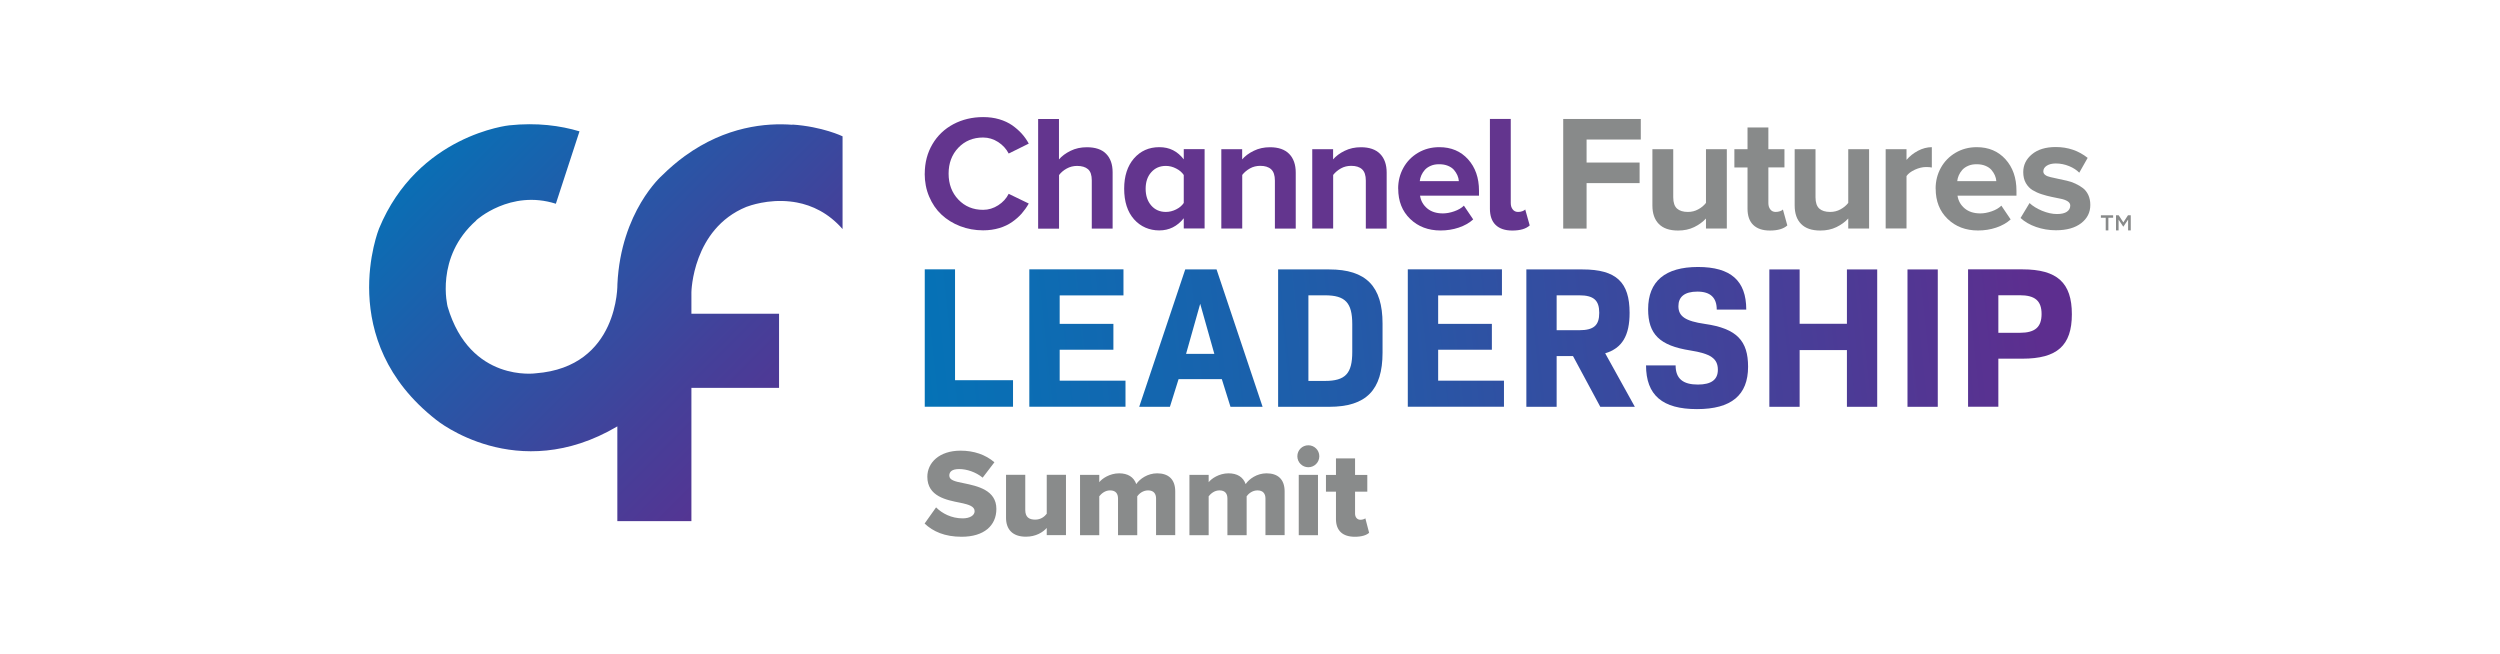 <?xml version="1.0" encoding="UTF-8"?>
<svg id="Layer_1" data-name="Layer 1" xmlns="http://www.w3.org/2000/svg" width="357.42" height="93.48" xmlns:xlink="http://www.w3.org/1999/xlink" viewBox="0 0 357.42 93.48">
  <defs>
    <linearGradient id="linear-gradient" x1="129.23" y1="49.33" x2="290.15" y2="32.22" gradientUnits="userSpaceOnUse">
      <stop offset="0" stop-color="#0473b7"/>
      <stop offset=".3" stop-color="#1a61ac"/>
      <stop offset=".92" stop-color="#553492"/>
      <stop offset="1" stop-color="#5d2e8f"/>
    </linearGradient>
    <linearGradient id="linear-gradient-2" x1="129.41" y1="50.96" x2="290.32" y2="33.85" xlink:href="#linear-gradient"/>
    <linearGradient id="linear-gradient-3" x1="129.64" y1="53.16" x2="290.55" y2="36.05" xlink:href="#linear-gradient"/>
    <linearGradient id="linear-gradient-4" x1="129.77" y1="54.4" x2="290.69" y2="37.3" xlink:href="#linear-gradient"/>
    <linearGradient id="linear-gradient-5" x1="130.01" y1="56.64" x2="290.92" y2="39.54" xlink:href="#linear-gradient"/>
    <linearGradient id="linear-gradient-6" x1="130.21" y1="58.52" x2="291.12" y2="41.41" xlink:href="#linear-gradient"/>
    <linearGradient id="linear-gradient-7" x1="130.4" y1="60.28" x2="291.31" y2="43.18" xlink:href="#linear-gradient"/>
    <linearGradient id="linear-gradient-8" x1="130.6" y1="62.17" x2="291.51" y2="45.06" xlink:href="#linear-gradient"/>
    <linearGradient id="linear-gradient-9" x1="130.76" y1="63.66" x2="291.67" y2="46.55" xlink:href="#linear-gradient"/>
    <linearGradient id="linear-gradient-10" x1="130.85" y1="64.57" x2="291.77" y2="47.46" xlink:href="#linear-gradient"/>
    <linearGradient id="linear-gradient-11" x1="58.13" y1="7.08" x2="118.66" y2="66.77" gradientUnits="userSpaceOnUse">
      <stop offset=".1" stop-color="#0473b7"/>
      <stop offset=".71" stop-color="#43419a"/>
      <stop offset="1" stop-color="#5d2e8f"/>
    </linearGradient>
  </defs>
  <g id="CFLS">
    <g>
      <path d="m144.83,54.37v3.78h-12.62v-19.64h4.33v15.85h8.29Z" fill="url(#linear-gradient)"/>
      <path d="m160.91,54.43v3.72h-13.75v-19.64h13.46v3.72h-9.12v4.07h7.68v3.7h-7.68v4.42h9.41Z" fill="url(#linear-gradient-2)"/>
      <path d="m174.68,54.2h-6.18l-1.24,3.96h-4.39l6.58-19.64h4.48l6.58,19.64h-4.59l-1.24-3.96Zm-5.11-3.61h4.04l-2.02-7.16-2.02,7.16Z" fill="url(#linear-gradient-3)"/>
      <path d="m197.66,46.26v4.16c0,5.34-2.34,7.74-7.62,7.74h-7.31v-19.64h7.31c5.28,0,7.62,2.43,7.62,7.74Zm-4.33.09c0-3.06-.98-4.13-3.9-4.13h-2.37v12.24h2.37c2.92,0,3.9-1.07,3.9-4.13v-3.98Z" fill="url(#linear-gradient-4)"/>
      <path d="m215.02,54.43v3.72h-13.75v-19.64h13.46v3.72h-9.12v4.07h7.68v3.7h-7.68v4.42h9.41Z" fill="url(#linear-gradient-5)"/>
      <path d="m224.89,50.91h-2.34v7.25h-4.33v-19.64h8.03c4.82,0,6.73,1.82,6.73,6.21,0,3.21-1.04,5.05-3.49,5.78l4.24,7.65h-4.94l-3.9-7.25Zm-2.34-3.7h3.23c2.11,0,2.86-.72,2.86-2.48s-.75-2.51-2.86-2.51h-3.23v5Z" fill="url(#linear-gradient-6)"/>
      <path d="m235.34,52.24h4.22c0,1.91,1.07,2.74,3.18,2.74,1.91,0,2.86-.69,2.86-2.11,0-1.62-1.04-2.31-3.96-2.77-4.36-.69-6.01-2.31-6.01-5.89,0-4.01,2.45-6.04,7.13-6.04s6.9,1.96,6.9,6.09h-4.22c0-1.7-.9-2.57-2.77-2.57s-2.71.78-2.71,2.08c0,1.47,1.01,2.14,3.78,2.54,4.59.66,6.18,2.43,6.18,6.12,0,4.07-2.4,6.06-7.31,6.06s-7.28-1.96-7.28-6.27Z" fill="url(#linear-gradient-7)"/>
      <path d="m268.38,38.52v19.64h-4.33v-8.11h-6.76v8.11h-4.33v-19.64h4.33v7.77h6.76v-7.77h4.33Z" fill="url(#linear-gradient-8)"/>
      <path d="m272.71,38.52h4.33v19.64h-4.33v-19.64Z" fill="url(#linear-gradient-9)"/>
      <path d="m296.21,44.93c0,4.48-2.11,6.35-7.07,6.35h-3.44v6.87h-4.33v-19.64h7.77c4.97,0,7.07,1.91,7.07,6.41Zm-4.33-.03c0-1.88-.92-2.69-3.12-2.69h-3.06v5.37h3.06c2.19,0,3.12-.81,3.12-2.69Z" fill="url(#linear-gradient-10)"/>
    </g>
    <g>
      <path d="m133.83,72.54c.86.86,2.18,1.57,3.81,1.57,1.05,0,1.7-.45,1.7-1.02,0-.68-.77-.95-2.04-1.21-1.97-.39-4.72-.89-4.72-3.72,0-2,1.7-3.73,4.75-3.73,1.91,0,3.57.57,4.84,1.66l-1.68,2.2c-1-.82-2.3-1.23-3.36-1.23s-1.41.41-1.41.93c0,.63.73.84,2.05,1.09,1.97.41,4.68.98,4.68,3.68,0,2.39-1.77,3.98-4.97,3.98-2.41,0-4.09-.75-5.29-1.89l1.63-2.3Z" fill="#898b8b"/>
      <path d="m149.65,76.52v-1.04c-.54.61-1.54,1.25-2.98,1.25-1.97,0-2.84-1.11-2.84-2.7v-6.15h2.75v5.02c0,1.04.54,1.39,1.43,1.39.79,0,1.32-.43,1.64-.84v-5.57h2.75v8.63h-2.75Z" fill="#898b8b"/>
      <path d="m165.28,76.52v-5.25c0-.66-.32-1.16-1.14-1.16-.75,0-1.29.48-1.55.84v5.57h-2.75v-5.25c0-.66-.3-1.16-1.14-1.16-.73,0-1.25.48-1.54.84v5.57h-2.75v-8.63h2.75v1.05c.38-.5,1.48-1.27,2.84-1.27,1.23,0,2.09.52,2.45,1.54.5-.75,1.63-1.54,2.98-1.54,1.59,0,2.59.82,2.59,2.59v6.25h-2.73Z" fill="#898b8b"/>
      <path d="m180.92,76.52v-5.25c0-.66-.32-1.16-1.14-1.16-.75,0-1.29.48-1.55.84v5.57h-2.75v-5.25c0-.66-.3-1.16-1.14-1.16-.73,0-1.25.48-1.54.84v5.57h-2.75v-8.63h2.75v1.05c.38-.5,1.48-1.27,2.84-1.27,1.23,0,2.09.52,2.45,1.54.5-.75,1.63-1.54,2.98-1.54,1.59,0,2.59.82,2.59,2.59v6.25h-2.73Z" fill="#898b8b"/>
      <path d="m185.48,65.23c0-.88.7-1.57,1.57-1.57s1.57.7,1.57,1.57-.7,1.57-1.57,1.57-1.57-.7-1.57-1.57Zm.2,11.29v-8.63h2.75v8.63h-2.75Z" fill="#898b8b"/>
      <path d="m191,74.2v-3.91h-1.43v-2.39h1.43v-2.36h2.73v2.36h1.75v2.39h-1.75v3.14c0,.5.29.88.77.88.3,0,.61-.11.7-.21l.54,2.07c-.34.32-1.02.57-2.04.57-1.75,0-2.7-.88-2.7-2.54Z" fill="#898b8b"/>
    </g>
    <path d="m113.3,17.84c-3.74-.29-9.52.22-15.35,4.44,0,0-.01,0-.02.01h0c-1.1.8-2.2,1.73-3.29,2.81,0,0-5.87,5.12-6.37,15.51,0,0,.25,11.84-11.66,12.76,0,0-9.39,1.38-12.61-9.51,0,0-1.86-7.09,4.09-12.34v-.03s4.86-4.44,11.38-2.36l3.38-10.35c-2.73-.82-6.09-1.28-10.05-.86,0,0-13.07,1.35-18.61,14.76,0,0-6.45,15.93,8.19,27.36,0,0,11.49,9.43,25.88.92v13.55h10.59v-19.06h12.53v-10.59h-12.53v-3.09s.14-9.03,7.85-12.19c.48-.18,3.1-1.12,6.27-.77.1.01.2.02.3.04.04,0,.07,0,.11.01.18.03.36.06.54.09h0c2.17.41,4.51,1.48,6.54,3.8v-13.26s-2.86-1.39-7.18-1.68Z" fill="url(#linear-gradient-11)"/>
    <g>
      <path d="m132.21,24.84c0-1.58.37-2.99,1.1-4.23s1.74-2.19,3-2.86c1.27-.67,2.69-1.01,4.25-1.01.83,0,1.59.1,2.3.31.71.21,1.32.5,1.85.86.52.37.98.77,1.36,1.19s.72.9,1.01,1.43l-2.87,1.42c-.34-.66-.84-1.21-1.5-1.64-.67-.43-1.38-.65-2.16-.65-1.43,0-2.61.49-3.54,1.46-.93.98-1.39,2.21-1.39,3.7s.46,2.73,1.39,3.71c.93.98,2.11,1.47,3.54,1.47.77,0,1.49-.22,2.16-.65s1.17-.98,1.5-1.64l2.87,1.39c-.3.53-.64,1-1.01,1.43-.38.43-.83.83-1.36,1.2s-1.14.67-1.85.88c-.71.21-1.47.32-2.3.32-1.17,0-2.27-.2-3.3-.6-1.03-.4-1.91-.95-2.66-1.65-.75-.7-1.33-1.56-1.76-2.57-.43-1.01-.64-2.11-.64-3.3Z" fill="#63358e"/>
      <path d="m148.42,32.67v-15.66h2.98v5.78c.41-.48.97-.89,1.66-1.23.69-.34,1.46-.51,2.32-.51,1.22,0,2.15.31,2.76.94.62.63.93,1.51.93,2.64v8.05h-2.98v-6.9c0-.75-.18-1.28-.54-1.59-.36-.31-.88-.47-1.56-.47-.54,0-1.04.13-1.49.38-.45.25-.82.56-1.09.93v7.66h-2.98Z" fill="#63358e"/>
      <path d="m160.72,26.98c0-1.81.47-3.25,1.4-4.33.94-1.07,2.14-1.61,3.62-1.61s2.59.58,3.5,1.74v-1.46h2.98v11.34h-2.98v-1.46c-.93,1.16-2.09,1.74-3.5,1.74s-2.67-.53-3.61-1.59c-.94-1.06-1.41-2.52-1.41-4.38Zm3.07,0c0,.99.27,1.79.8,2.4.53.61,1.23.92,2.09.92.5,0,.99-.12,1.47-.36.48-.24.84-.55,1.09-.92v-4c-.25-.37-.61-.69-1.09-.93-.48-.25-.97-.37-1.47-.37-.86,0-1.55.3-2.09.91-.54.6-.8,1.39-.8,2.37Z" fill="#63358e"/>
      <path d="m174.61,32.67v-11.34h2.98v1.46c.41-.48.96-.89,1.66-1.23.69-.34,1.46-.51,2.31-.51,1.22,0,2.13.32,2.76.96.62.64.93,1.53.93,2.67v8h-2.98v-6.86c0-.75-.18-1.29-.54-1.62s-.88-.49-1.55-.49c-.54,0-1.04.12-1.48.37-.44.25-.81.56-1.1.93v7.66h-2.98Z" fill="#63358e"/>
      <path d="m187.61,32.67v-11.34h2.98v1.46c.41-.48.96-.89,1.66-1.23.69-.34,1.46-.51,2.31-.51,1.22,0,2.13.32,2.76.96.62.64.93,1.53.93,2.67v8h-2.98v-6.86c0-.75-.18-1.29-.54-1.62s-.88-.49-1.55-.49c-.54,0-1.04.12-1.48.37-.44.25-.81.56-1.1.93v7.66h-2.98Z" fill="#63358e"/>
      <path d="m199.89,26.98c0-1.09.25-2.09.75-2.99.5-.9,1.2-1.62,2.1-2.15.9-.53,1.91-.8,3.03-.8,1.7,0,3.07.58,4.11,1.73,1.04,1.15,1.57,2.65,1.57,4.5v.7h-8.43c.11.73.45,1.34,1.02,1.82.57.48,1.32.72,2.25.72.5,0,1.05-.1,1.62-.3.58-.2,1.04-.47,1.38-.81l1.33,1.97c-.55.5-1.24.89-2.07,1.17-.83.28-1.7.41-2.6.41-1.75,0-3.2-.55-4.34-1.65-1.14-1.1-1.71-2.54-1.71-4.33Zm3.1-1.08h5.58c-.02-.29-.09-.57-.21-.84-.12-.27-.28-.52-.49-.77-.21-.24-.5-.44-.87-.59-.37-.15-.78-.22-1.25-.22s-.84.07-1.19.22c-.35.15-.63.34-.85.58-.21.24-.38.5-.5.77-.12.27-.2.56-.23.85Z" fill="#63358e"/>
      <path d="m213.01,29.82v-12.82h2.98v12.03c0,.37.09.67.28.91.18.24.44.36.76.36.21,0,.42-.03.61-.1.19-.07.33-.15.42-.25l.64,2.28c-.54.49-1.37.73-2.49.73-1.04,0-1.83-.27-2.38-.8-.55-.53-.82-1.31-.82-2.33Z" fill="#63358e"/>
      <path d="m223.49,32.67v-15.66h11.09v2.94h-7.75v3.29h7.58v2.94h-7.58v6.5h-3.34Z" fill="#888a8a"/>
      <path d="m236.24,29.38v-8.05h2.98v6.88c0,.75.18,1.28.54,1.61.36.32.88.48,1.55.48.54,0,1.03-.12,1.48-.37.45-.24.82-.55,1.11-.92v-7.68h2.98v11.34h-2.98v-1.43c-.45.49-1.01.9-1.69,1.23-.68.33-1.44.49-2.3.49-1.22,0-2.13-.31-2.75-.94-.62-.63-.92-1.51-.92-2.64Z" fill="#888a8a"/>
      <path d="m247.96,23.93v-2.6h1.88v-3.11h2.98v3.11h2.3v2.6h-2.3v5.1c0,.37.09.67.28.91.18.24.44.36.76.36.21,0,.42-.03.62-.1s.34-.15.42-.25l.63,2.28c-.54.49-1.37.73-2.49.73-1.04,0-1.83-.27-2.38-.8-.55-.53-.82-1.31-.82-2.33v-5.89h-1.88Z" fill="#888a8a"/>
      <path d="m256.58,29.38v-8.05h2.98v6.88c0,.75.18,1.28.54,1.61.36.32.88.48,1.55.48.54,0,1.03-.12,1.48-.37.45-.24.82-.55,1.11-.92v-7.68h2.98v11.34h-2.98v-1.43c-.45.49-1.01.9-1.69,1.23-.68.33-1.44.49-2.3.49-1.22,0-2.13-.31-2.75-.94-.62-.63-.92-1.51-.92-2.64Z" fill="#888a8a"/>
      <path d="m269.59,32.67v-11.34h2.98v1.53c.44-.52.98-.95,1.63-1.3.65-.34,1.32-.52,1.99-.52v2.91c-.21-.05-.48-.07-.83-.07-.5,0-1.04.13-1.59.38-.56.26-.96.56-1.2.91v7.49h-2.98Z" fill="#888a8a"/>
      <path d="m276.73,26.98c0-1.09.25-2.09.75-2.99.5-.9,1.2-1.62,2.1-2.15.9-.53,1.91-.8,3.03-.8,1.7,0,3.07.58,4.11,1.73,1.04,1.15,1.57,2.65,1.57,4.5v.7h-8.43c.11.73.45,1.34,1.02,1.82.57.48,1.32.72,2.25.72.5,0,1.05-.1,1.62-.3.58-.2,1.04-.47,1.38-.81l1.33,1.97c-.55.5-1.24.89-2.07,1.17-.83.28-1.7.41-2.6.41-1.75,0-3.2-.55-4.34-1.65-1.14-1.1-1.71-2.54-1.71-4.33Zm3.1-1.08h5.58c-.02-.29-.09-.57-.21-.84-.12-.27-.28-.52-.49-.77-.21-.24-.5-.44-.87-.59-.37-.15-.78-.22-1.25-.22s-.84.07-1.19.22c-.35.15-.63.34-.85.58-.21.24-.38.5-.5.77-.12.27-.2.56-.23.85Z" fill="#888a8a"/>
      <path d="m288.86,31.19l1.3-2.16c.44.42,1.04.79,1.78,1.1.75.31,1.46.47,2.14.47.63,0,1.1-.11,1.42-.33.32-.22.48-.51.48-.88,0-.24-.12-.45-.37-.61-.25-.16-.57-.28-.97-.36-.4-.08-.83-.17-1.31-.27-.47-.1-.95-.22-1.43-.38-.48-.15-.91-.35-1.31-.59-.39-.24-.71-.57-.96-1.01-.25-.44-.37-.96-.37-1.57,0-1,.41-1.85,1.24-2.54.83-.69,1.96-1.04,3.41-1.04,1.74,0,3.26.52,4.56,1.55l-1.2,2.12c-.36-.37-.84-.69-1.45-.94s-1.24-.38-1.91-.38c-.53,0-.96.11-1.29.32-.32.21-.49.48-.49.81,0,.2.09.38.27.51.18.14.43.24.75.31.32.07.68.15,1.08.24.4.09.82.18,1.24.27.42.09.83.23,1.24.42.4.18.76.4,1.08.64.32.24.57.57.77.98.19.41.29.89.29,1.43,0,1.07-.44,1.94-1.31,2.61-.87.67-2.08,1.01-3.61,1.01-.99,0-1.93-.16-2.83-.47-.9-.31-1.65-.75-2.24-1.3Z" fill="#888a8a"/>
      <g>
        <path d="m301.04,31.13h-.68v-.35h1.75v.35h-.68v1.81h-.38v-1.81Z" fill="#888a8a"/>
        <path d="m302.51,30.78h.4l.66,1.02.66-1.02h.4v2.16h-.38v-1.55l-.68,1.02h-.01l-.67-1.01v1.54h-.37v-2.16Z" fill="#888a8a"/>
      </g>
    </g>
  </g>
</svg>